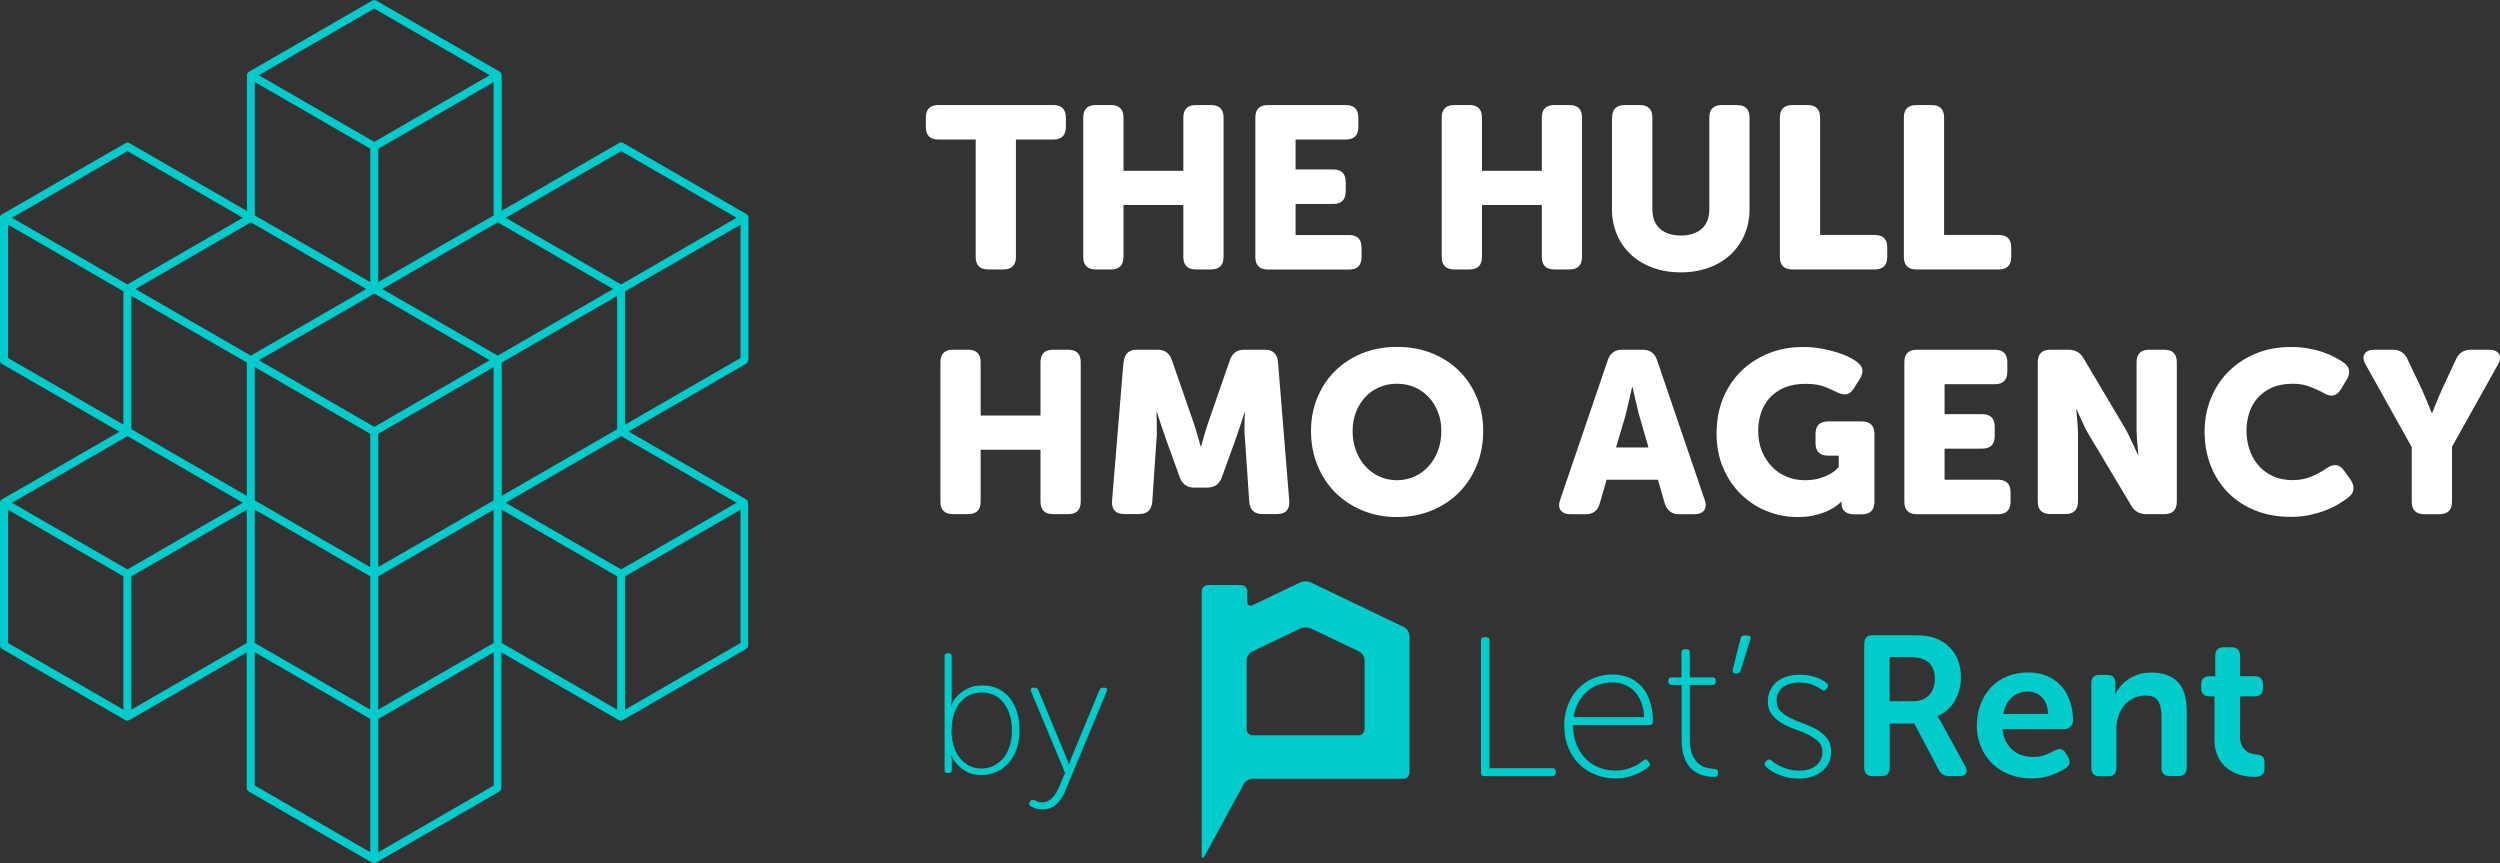 <?xml version="1.0" encoding="UTF-8"?>
<svg id="Layer_1" data-name="Layer 1" xmlns="http://www.w3.org/2000/svg" viewBox="0 0 257.28 88.83">
  <rect x="0" y="0" width="257.28" height="88.83" fill="#333333" stroke="none"/>
  <defs>
    <style>
      .cls-1 {
        fill: #fff;
      }

      .cls-1, .cls-2 {
        stroke-width: 0px;
      }

      .cls-2 {
        fill: #0cc;
      }
    </style>
  </defs>
  <path id="HMOicon" class="cls-2" d="M77.03,37.07v-14.67c0-.15-.08-.28-.2-.36l-12.7-7.33c-.13-.07-.28-.07-.41,0l-12.09,6.98V7.74c0-.15-.08-.28-.2-.36L38.72.06c-.13-.07-.28-.07-.41,0l-12.7,7.33c-.13.07-.2.21-.2.36v13.96l-12.09-6.98c-.13-.07-.28-.07-.41,0L.2,22.06c-.13.07-.2.21-.2.36v14.67c0,.15.08.28.2.36l12.09,6.98L.2,51.39c-.13.07-.2.21-.2.36v14.67c0,.15.08.28.2.36l12.7,7.33c.06.04.14.05.2.05s.14-.02.2-.05l12.09-6.98v13.96c0,.15.08.28.2.36l12.7,7.33c.06.04.14.05.2.05s.14-.02.2-.05l12.7-7.33c.13-.07.2-.21.2-.36v-13.96l12.09,6.98c.06.04.14.05.2.05s.14-.02.2-.05l12.7-7.33c.13-.07.2-.21.2-.36v-14.67c0-.15-.08-.28-.2-.36l-12.09-6.98,12.09-6.98c.13-.07.2-.21.2-.36h0ZM38.51,14.6l-11.88-6.86L38.51.88l11.88,6.86-11.88,6.86ZM50.4,37.07l-11.88,6.86-11.88-6.86,11.88-6.86,11.88,6.86ZM25.81,36.6l-11.88-6.86,11.88-6.86,11.88,6.86-11.88,6.86ZM26.22,37.78l11.88,6.86v13.72l-11.88-6.86v-13.72ZM38.92,58.36v-13.72l11.88-6.86v13.72l-11.88,6.86ZM51.22,36.6l-11.88-6.86,11.88-6.86,11.88,6.86-11.88,6.86ZM25.4,37.31v13.72l-11.88-6.86v-13.72l11.88,6.86ZM13.11,58.6l-11.88-6.86,11.88-6.86,11.88,6.86-11.88,6.86ZM63.51,44.17l-11.88,6.86v-13.72l11.88-6.86v13.72ZM38.92,29.03v-13.72l11.88-6.86v13.72l-11.88,6.86ZM38.1,15.31v13.72l-11.88-6.86v-13.73l11.88,6.86h0ZM13.52,73.03v-13.72l11.88-6.86v13.72l-11.88,6.86ZM26.22,66.17v-13.72l11.88,6.86v13.72l-11.88-6.86ZM38.92,73.03v-13.72l11.88-6.86v13.72l-11.88,6.86ZM52.04,51.74l11.88-6.86,11.88,6.86-11.88,6.86-11.88-6.86ZM63.92,15.55l11.88,6.86-11.88,6.86-11.88-6.86,11.88-6.86ZM13.11,15.55l11.88,6.86-11.88,6.86L1.23,22.41l11.88-6.86ZM.82,23.12l11.88,6.86v13.72L.82,36.84v-13.72ZM.82,52.45l11.88,6.86v13.72l-11.88-6.86v-13.72ZM26.22,67.12l11.88,6.86v13.72l-11.88-6.86v-13.72ZM50.81,80.84l-11.88,6.86v-13.72l11.88-6.86v13.72ZM51.63,52.45l11.88,6.86v13.72l-11.88-6.86v-13.72ZM76.21,66.17l-11.88,6.86v-13.72l11.88-6.86v13.72ZM64.33,43.7v-13.72l11.88-6.86v13.72l-11.88,6.86Z"/>
  <g>
    <g>
      <path class="cls-2" d="M97.2,67.53c0-.2.1-.3.3-.3h.14c.2,0,.3.1.3.3v4.29c0,.11,0,.2,0,.29,0,.09-.01.16-.03.22-.01.07-.02.14-.04.21h.04c.16-.36.39-.69.69-.99.25-.25.57-.48.98-.69s.91-.32,1.53-.32,1.12.11,1.59.33c.47.22.87.54,1.2.94.33.41.58.89.76,1.46s.26,1.2.26,1.88-.1,1.34-.29,1.9c-.19.56-.47,1.05-.82,1.45s-.77.72-1.25.93c-.48.22-1.01.33-1.59.33s-1.04-.1-1.43-.31-.7-.43-.93-.68c-.29-.29-.52-.63-.69-1.01h-.04c.01.06.02.13.04.21.01.07.02.15.03.25,0,.09,0,.2,0,.32v.71c0,.2-.1.3-.3.3h-.14c-.2,0-.3-.1-.3-.3v-11.75ZM97.92,75.19c0,.5.06.98.19,1.44.12.47.31.88.57,1.24.26.36.58.65.96.88.38.22.83.34,1.35.34.43,0,.84-.09,1.23-.27.38-.18.71-.43,1-.76s.51-.74.67-1.22c.16-.48.25-1.04.25-1.67s-.08-1.14-.23-1.62c-.15-.48-.36-.89-.63-1.23-.27-.34-.59-.61-.97-.79-.38-.18-.79-.27-1.23-.27-.41,0-.81.07-1.18.22-.38.15-.71.38-1,.7-.29.32-.52.73-.7,1.22-.18.5-.26,1.09-.26,1.79Z"/>
      <path class="cls-2" d="M106.39,82.31c.11.06.23.12.37.18.14.06.3.09.48.09.21,0,.41-.04.58-.13.18-.09.34-.21.48-.35s.27-.31.38-.5c.11-.19.21-.39.31-.6l.62-1.46-3.51-8.41c-.05-.11-.05-.19,0-.26.05-.06.12-.1.23-.1h.18c.15,0,.26.08.34.23l2.82,6.81c.05.11.09.21.13.31.04.1.07.19.1.27.04.09.06.18.09.25h.04c.02-.07.05-.15.09-.25.02-.08.05-.17.09-.27.04-.1.08-.2.12-.31l2.82-6.81c.07-.15.18-.23.34-.23h.18c.11,0,.18.03.23.1.05.06.05.15,0,.26l-4.37,10.48c-.2.46-.49.86-.86,1.19-.37.33-.84.5-1.4.5-.27,0-.51-.04-.71-.11-.2-.08-.36-.15-.49-.22-.08-.05-.13-.11-.15-.18-.02-.08,0-.14.03-.2l.07-.12c.09-.16.23-.21.41-.12Z"/>
    </g>
    <g>
      <path class="cls-1" d="M100.42,14.36h-3.84c-.87,0-1.3-.43-1.3-1.3v-.95c0-.87.43-1.3,1.3-1.3h11.81c.87,0,1.3.43,1.3,1.3v.95c0,.87-.43,1.3-1.3,1.3h-3.84v12.07c0,.87-.43,1.3-1.3,1.3h-1.54c-.87,0-1.3-.43-1.3-1.3v-12.07Z"/>
      <path class="cls-1" d="M111.48,12.11c0-.87.43-1.3,1.3-1.3h1.54c.87,0,1.3.43,1.3,1.3v5.47h6.16v-5.47c0-.87.43-1.3,1.3-1.3h1.54c.87,0,1.3.43,1.3,1.3v14.32c0,.87-.43,1.3-1.3,1.3h-1.54c-.87,0-1.3-.43-1.3-1.3v-5.33h-6.16v5.33c0,.87-.43,1.3-1.3,1.3h-1.54c-.87,0-1.3-.43-1.3-1.3v-14.32Z"/>
      <path class="cls-1" d="M129.19,12.11c0-.87.43-1.3,1.3-1.3h8c.87,0,1.3.43,1.3,1.3v.95c0,.87-.43,1.3-1.3,1.3h-5.16v3.08h3.86c.87,0,1.3.43,1.3,1.3v.95c0,.87-.43,1.3-1.3,1.3h-3.86v3.2h5.49c.87,0,1.3.43,1.3,1.3v.95c0,.87-.43,1.3-1.3,1.3h-8.33c-.87,0-1.3-.43-1.3-1.3v-14.32Z"/>
      <path class="cls-1" d="M148.37,12.11c0-.87.43-1.3,1.3-1.3h1.54c.87,0,1.3.43,1.3,1.3v5.47h6.16v-5.47c0-.87.43-1.3,1.3-1.3h1.54c.87,0,1.3.43,1.3,1.3v14.32c0,.87-.43,1.3-1.3,1.3h-1.54c-.87,0-1.3-.43-1.3-1.3v-5.33h-6.16v5.33c0,.87-.43,1.3-1.3,1.3h-1.54c-.87,0-1.3-.43-1.3-1.3v-14.32Z"/>
      <path class="cls-1" d="M165.91,12.11c0-.87.43-1.3,1.3-1.3h1.54c.87,0,1.3.43,1.3,1.3v9.4c0,.9.26,1.58.79,2.04.53.46,1.24.69,2.14.69s1.61-.23,2.14-.69c.53-.46.79-1.14.79-2.04v-9.4c0-.87.43-1.3,1.3-1.3h1.54c.87,0,1.3.43,1.3,1.3v9.4c0,.95-.17,1.82-.51,2.62-.34.8-.82,1.48-1.43,2.06-.62.58-1.36,1.03-2.23,1.35-.87.32-1.83.49-2.89.49s-2.05-.16-2.92-.49c-.88-.32-1.62-.77-2.24-1.35s-1.09-1.26-1.43-2.06c-.34-.8-.51-1.67-.51-2.62v-9.4Z"/>
      <path class="cls-1" d="M183.17,12.11c0-.87.43-1.3,1.3-1.3h1.54c.87,0,1.3.43,1.3,1.3v12.07h5.61c.87,0,1.3.43,1.3,1.3v.95c0,.87-.43,1.3-1.3,1.3h-8.45c-.87,0-1.3-.43-1.3-1.3v-14.32Z"/>
      <path class="cls-1" d="M195.93,12.11c0-.87.43-1.3,1.3-1.3h1.54c.87,0,1.3.43,1.3,1.3v12.07h5.61c.87,0,1.3.43,1.3,1.3v.95c0,.87-.43,1.3-1.3,1.3h-8.45c-.87,0-1.3-.43-1.3-1.3v-14.32Z"/>
      <path class="cls-1" d="M96.78,37.29c0-.87.43-1.3,1.3-1.3h1.54c.87,0,1.3.43,1.3,1.3v5.47h6.16v-5.47c0-.87.43-1.3,1.3-1.3h1.54c.87,0,1.3.43,1.3,1.3v14.32c0,.87-.43,1.3-1.3,1.3h-1.54c-.87,0-1.3-.43-1.3-1.3v-5.33h-6.16v5.33c0,.87-.43,1.3-1.3,1.3h-1.54c-.87,0-1.3-.43-1.3-1.3v-14.32Z"/>
      <path class="cls-1" d="M115.65,37.24c.08-.84.53-1.25,1.35-1.25h2.13c.74,0,1.23.36,1.47,1.07l2.11,6.08c.09.27.19.56.3.89.1.32.19.63.27.91.09.33.19.66.28.99h.05c.09-.33.19-.66.28-.99.08-.28.17-.59.27-.91.1-.32.2-.62.3-.89l2.11-6.08c.24-.71.73-1.07,1.47-1.07h2.13c.82,0,1.27.42,1.35,1.25l1.16,14.32c.03.43-.06.76-.27.99-.21.24-.53.35-.96.35h-1.54c-.82,0-1.27-.42-1.35-1.25l-.43-6.37c-.03-.32-.05-.64-.06-.98,0-.34,0-.64.01-.91,0-.32.02-.63.05-.95h-.05c-.11.35-.22.69-.33,1.02-.09.28-.2.59-.31.92-.11.33-.21.63-.31.9l-1.4,3.86c-.25.69-.75,1.04-1.49,1.04h-1.33c-.74,0-1.24-.35-1.49-1.04l-1.4-3.86c-.09-.27-.2-.57-.31-.9-.11-.33-.21-.64-.31-.92-.11-.33-.22-.67-.33-1.02h-.05c0,.32,0,.63.02.95,0,.27,0,.57.01.91,0,.34,0,.67-.04.98l-.43,6.37c-.08.84-.53,1.25-1.35,1.25h-1.56c-.43,0-.75-.12-.96-.35-.21-.24-.3-.57-.27-.99l1.18-14.32Z"/>
      <path class="cls-1" d="M134.92,44.35c0-1.22.21-2.35.64-3.4.43-1.05,1.03-1.97,1.81-2.75s1.72-1.39,2.81-1.84c1.09-.44,2.29-.66,3.6-.66s2.51.22,3.6.66c1.09.44,2.02,1.05,2.81,1.84.78.78,1.38,1.7,1.81,2.75.43,1.05.64,2.18.64,3.4s-.21,2.41-.64,3.48c-.43,1.07-1.03,2.01-1.81,2.81-.78.8-1.72,1.42-2.81,1.88s-2.29.69-3.6.69-2.51-.23-3.6-.69-2.02-1.09-2.81-1.88c-.78-.8-1.38-1.73-1.81-2.81-.43-1.07-.64-2.23-.64-3.48ZM139.2,44.35c0,.73.11,1.4.34,2.01.23.62.54,1.15.95,1.6.4.45.88.81,1.44,1.07.56.26,1.17.39,1.83.39s1.27-.13,1.84-.39c.56-.26,1.04-.62,1.44-1.07.4-.45.72-.98.95-1.6.23-.62.34-1.29.34-2.01s-.11-1.34-.34-1.93c-.23-.59-.54-1.1-.95-1.54-.4-.43-.88-.77-1.44-1.02-.56-.24-1.17-.37-1.84-.37s-1.27.12-1.83.37c-.56.24-1.04.58-1.44,1.02-.4.43-.72.95-.95,1.54-.23.59-.34,1.23-.34,1.93Z"/>
      <path class="cls-1" d="M165.46,37.06c.24-.71.73-1.07,1.47-1.07h2.13c.74,0,1.23.36,1.47,1.07l4.9,14.37c.16.46.14.82-.06,1.09-.2.27-.53.4-1.01.4h-1.56c-.74,0-1.23-.36-1.47-1.09l-.71-2.46h-5.28l-.71,2.46c-.21.73-.69,1.09-1.44,1.09h-1.56c-.47,0-.81-.13-1.01-.4-.2-.27-.22-.63-.06-1.09l4.9-14.37ZM169.65,46.05l-.95-3.29c-.08-.27-.15-.57-.22-.9-.07-.33-.15-.65-.23-.95-.08-.35-.16-.7-.24-1.07h-.05c-.08.36-.16.72-.24,1.07-.08.3-.15.62-.22.95s-.15.63-.22.9l-.97,3.29h3.34Z"/>
      <path class="cls-1" d="M176.66,44.56c0-1.29.22-2.48.66-3.56.44-1.08,1.06-2.01,1.85-2.79s1.73-1.39,2.82-1.84c1.09-.44,2.28-.66,3.57-.66.68,0,1.31.06,1.91.17.59.11,1.12.24,1.6.39s.88.31,1.22.49c.34.17.6.32.77.45.36.27.56.54.6.83.04.28-.05.61-.27.97l-.62.97c-.22.36-.48.56-.77.6-.29.04-.64-.04-1.03-.25-.39-.2-.83-.39-1.31-.57-.48-.17-1.09-.26-1.84-.26-.85,0-1.58.13-2.19.39-.61.26-1.11.62-1.52,1.07-.4.45-.7.97-.89,1.55-.19.58-.28,1.19-.28,1.82,0,.79.13,1.5.39,2.12.26.62.61,1.16,1.04,1.6.43.44.94.78,1.53,1.02.58.24,1.2.35,1.85.35.6,0,1.12-.07,1.56-.21.44-.14.8-.3,1.09-.47.33-.19.61-.42.83-.69v-1.16h-1.09c-.87,0-1.3-.43-1.3-1.3v-.92c0-.87.43-1.3,1.3-1.3h3.46c.87,0,1.3.43,1.3,1.3v6.96c0,.87-.43,1.3-1.3,1.3h-.78c-.43,0-.75-.1-.97-.3-.22-.2-.33-.44-.33-.72v-.21s0-.06.02-.07h-.05c-.3.3-.67.57-1.11.8-.38.21-.85.39-1.41.54-.56.16-1.22.24-1.98.24-1.09,0-2.14-.2-3.14-.6-1-.4-1.89-.97-2.66-1.72-.77-.74-1.39-1.65-1.85-2.72-.46-1.07-.69-2.27-.69-3.6Z"/>
      <path class="cls-1" d="M195.98,37.29c0-.87.43-1.3,1.3-1.3h8c.87,0,1.3.43,1.3,1.3v.95c0,.87-.43,1.3-1.3,1.3h-5.16v3.08h3.86c.87,0,1.3.43,1.3,1.3v.95c0,.87-.43,1.3-1.3,1.3h-3.86v3.2h5.49c.87,0,1.3.43,1.3,1.3v.95c0,.87-.43,1.3-1.3,1.3h-8.33c-.87,0-1.3-.43-1.3-1.3v-14.32Z"/>
      <path class="cls-1" d="M209.71,37.29c0-.87.43-1.3,1.3-1.3h1.85c.71,0,1.23.29,1.56.88l4.17,7.03c.17.28.34.59.5.92.16.33.31.65.45.95.16.35.32.69.47,1.02h.05c-.03-.35-.06-.69-.09-1.04-.03-.3-.06-.62-.07-.95-.02-.33-.02-.63-.02-.9v-6.61c0-.87.43-1.3,1.3-1.3h1.54c.87,0,1.3.43,1.3,1.3v14.32c0,.87-.43,1.3-1.3,1.3h-1.85c-.69,0-1.21-.29-1.54-.88l-4.19-7.01c-.17-.27-.35-.57-.52-.91-.17-.34-.32-.66-.45-.96-.17-.35-.32-.69-.45-1.02h-.05c.03.35.06.69.09,1.04.03.3.06.62.07.95.02.33.02.63.02.9v6.58c0,.87-.43,1.3-1.3,1.3h-1.54c-.87,0-1.3-.43-1.3-1.3v-14.32Z"/>
      <path class="cls-1" d="M226.88,44.42c0-1.23.22-2.38.65-3.43.43-1.06,1.04-1.98,1.82-2.76.78-.78,1.72-1.4,2.81-1.85,1.09-.45,2.29-.67,3.6-.67.65,0,1.25.05,1.8.15.55.1,1.06.23,1.52.39.46.16.86.33,1.21.52.35.19.65.37.9.54.33.24.52.51.56.82.04.31-.05.64-.27.98l-.59.97c-.22.36-.48.57-.78.62-.3.05-.63-.04-.99-.26-.39-.22-.86-.43-1.4-.64-.54-.21-1.12-.31-1.75-.31-.85,0-1.58.14-2.18.41-.6.28-1.09.64-1.48,1.09-.39.45-.67.96-.85,1.54-.18.58-.27,1.17-.27,1.79s.09,1.25.28,1.86.48,1.15.88,1.63c.39.48.89.87,1.49,1.16.6.29,1.31.44,2.13.44.71,0,1.36-.13,1.95-.39.59-.26,1.09-.53,1.5-.82.74-.52,1.35-.44,1.82.24l.66.92c.22.33.32.65.3.97s-.19.6-.51.85c-.27.21-.59.43-.97.66-.38.24-.82.45-1.31.65-.5.2-1.05.36-1.66.5-.61.13-1.27.2-1.98.2-1.36,0-2.58-.22-3.68-.66-1.1-.44-2.03-1.06-2.81-1.85-.77-.79-1.37-1.72-1.78-2.78-.41-1.07-.62-2.23-.62-3.49Z"/>
      <path class="cls-1" d="M248.18,45.98l-4.71-8.43c-.27-.46-.31-.83-.13-1.12.18-.29.52-.44,1.03-.44h1.87c.71,0,1.22.32,1.52.97l1.47,3.1c.13.3.25.59.38.88.13.28.24.54.33.78.11.28.21.54.31.78h.05c.09-.24.2-.5.31-.78.09-.24.2-.5.32-.78.12-.28.25-.58.39-.88l1.44-3.1c.3-.65.81-.97,1.52-.97h1.87c.5,0,.85.15,1.03.44.18.29.14.67-.13,1.12l-4.71,8.43v5.64c0,.87-.43,1.3-1.3,1.3h-1.54c-.87,0-1.3-.43-1.3-1.3v-5.64Z"/>
    </g>
    <g>
      <path class="cls-2" d="M152.41,65.92c0-.23.12-.35.35-.35h.18c.23,0,.35.12.35.35v13.13h6.47c.23,0,.35.12.35.35v.12c0,.23-.12.35-.35.35h-7c-.23,0-.35-.12-.35-.35v-13.6Z"/>
      <path class="cls-2" d="M160.97,74.78c0-.86.14-1.62.41-2.29.27-.67.64-1.23,1.09-1.68s.98-.8,1.58-1.04c.6-.24,1.23-.36,1.88-.36s1.26.12,1.78.35c.52.23.95.56,1.31.98.35.42.62.93.81,1.53.18.6.28,1.27.28,2,0,.11-.03.19-.1.26-.07.06-.16.09-.27.09h-7.86c0,.74.12,1.4.35,1.98.23.58.55,1.07.95,1.48.4.4.86.71,1.39.91.52.21,1.09.31,1.68.31.35,0,.68-.04.98-.11.3-.07.57-.16.82-.27.25-.1.46-.21.64-.34s.33-.23.44-.33c.19-.15.35-.13.47.06l.12.16c.12.16.1.31-.08.45-.12.11-.29.23-.5.37-.21.13-.46.26-.75.38-.29.12-.61.22-.97.31-.36.09-.75.13-1.17.13-.72,0-1.4-.13-2.04-.38-.64-.25-1.2-.61-1.67-1.07-.48-.46-.85-1.02-1.13-1.67-.28-.65-.42-1.39-.42-2.21ZM169.2,73.8c-.03-.62-.13-1.15-.32-1.59-.18-.44-.43-.81-.72-1.11-.3-.3-.64-.51-1.03-.66-.39-.14-.79-.21-1.21-.21-.48,0-.93.07-1.37.22-.44.15-.83.37-1.19.68-.36.3-.66.68-.91,1.12-.25.44-.42.96-.51,1.55h7.27Z"/>
      <path class="cls-2" d="M173.04,70.49h-1c-.23,0-.35-.12-.35-.35v-.08c0-.23.12-.35.35-.35h1v-2.55c0-.23.12-.35.35-.35h.16c.23,0,.35.12.35.35v2.55h2.33c.23,0,.35.12.35.35v.08c0,.23-.12.35-.35.35h-2.33v5.6c0,.68.09,1.22.28,1.62s.4.7.66.91c.26.2.53.34.82.4.29.06.53.1.74.11.27.01.41.13.41.36v.1c0,.24-.12.36-.35.36-.6,0-1.12-.09-1.55-.28-.44-.18-.79-.44-1.06-.78-.27-.33-.47-.73-.6-1.19-.13-.46-.19-.97-.19-1.53v-5.68Z"/>
      <path class="cls-2" d="M178.32,68.92l.8-3.21c.04-.2.16-.31.37-.31h.35c.27,0,.37.13.29.39l-1,3.23c-.07.19-.2.29-.39.29h-.1c-.27,0-.37-.13-.31-.39Z"/>
      <path class="cls-2" d="M181.73,78.89c-.16-.14-.18-.29-.04-.47l.12-.14c.14-.16.3-.17.49-.02.11.1.25.2.43.32.18.12.39.23.63.34.25.11.52.2.83.28.31.07.64.11,1.01.11.31,0,.61-.04.9-.12s.53-.21.75-.37c.21-.16.38-.37.51-.61.13-.24.19-.52.19-.83,0-.44-.14-.79-.42-1.06-.28-.27-.63-.5-1.04-.71-.42-.21-.86-.39-1.35-.56-.48-.17-.93-.38-1.35-.62-.42-.24-.76-.54-1.04-.89-.28-.35-.42-.8-.42-1.36,0-.45.09-.85.27-1.19.18-.35.42-.64.71-.87.3-.23.65-.4,1.04-.52.39-.12.81-.17,1.25-.17.37,0,.7.03,1.01.09.31.06.57.14.81.23.23.09.43.19.58.28.16.09.28.18.38.26.18.14.2.29.08.47l-.12.16c-.14.18-.3.19-.49.04-.19-.15-.48-.31-.86-.47-.38-.16-.86-.25-1.45-.25-.29,0-.57.03-.85.1-.28.07-.53.18-.75.33-.22.15-.39.35-.52.59-.13.24-.19.52-.19.85,0,.45.14.82.42,1.09.28.27.63.51,1.04.71.42.2.86.39,1.35.56.48.18.93.38,1.35.62.42.24.76.54,1.04.9.28.36.42.82.42,1.38,0,.41-.08.78-.25,1.12-.16.34-.39.63-.68.87-.29.24-.64.42-1.04.56-.4.14-.83.2-1.3.2s-.88-.04-1.26-.13c-.37-.09-.7-.19-.99-.32-.29-.13-.53-.26-.74-.4-.2-.14-.36-.27-.47-.38Z"/>
      <path class="cls-2" d="M191.86,66.23c0-.57.28-.86.84-.86h3.92c.72,0,1.28.03,1.68.09.4.06.76.16,1.07.3.74.31,1.32.81,1.77,1.48.44.67.66,1.5.66,2.48,0,.44-.05.86-.16,1.27-.11.41-.27.79-.47,1.13-.2.35-.46.66-.76.93-.3.27-.64.48-1.02.63v.04l.12.18c.04.07.09.15.15.23.06.09.13.2.19.34l2.39,4.37c.18.3.21.54.09.74-.12.19-.34.29-.68.29h-1.1c-.45,0-.78-.2-1-.59l-2.55-4.82h-2.53v4.55c0,.57-.28.86-.84.86h-.94c-.56,0-.84-.29-.84-.86v-12.78ZM196.84,72.17c.71,0,1.27-.2,1.67-.62.41-.41.61-.98.61-1.7,0-.46-.09-.87-.28-1.22-.18-.35-.47-.61-.87-.77-.18-.08-.38-.14-.62-.18-.24-.04-.55-.06-.95-.06h-1.94v4.55h2.37Z"/>
      <path class="cls-2" d="M203.44,74.66c0-.8.13-1.54.39-2.21.26-.67.62-1.24,1.08-1.73.46-.48,1.02-.86,1.67-1.12.65-.27,1.37-.4,2.14-.4.74,0,1.39.13,1.97.38.58.25,1.06.6,1.45,1.03.39.44.68.96.89,1.57.2.61.31,1.27.31,1.98,0,.23-.09.44-.26.61-.17.18-.38.27-.64.27h-6.35c.04.48.15.89.34,1.25.18.35.42.65.69.89.28.24.6.42.96.54.36.12.74.18,1.13.18.48,0,.91-.07,1.3-.22.39-.15.7-.3.95-.45.26-.12.48-.16.66-.12.18.04.34.18.48.41l.25.41c.26.49.16.87-.29,1.14-.34.22-.81.45-1.41.68-.6.24-1.31.36-2.12.36-.86,0-1.63-.15-2.33-.44-.69-.29-1.28-.69-1.77-1.18-.48-.5-.85-1.08-1.11-1.74-.26-.66-.39-1.36-.39-2.09ZM210.77,73.47c-.03-.74-.23-1.3-.62-1.7-.39-.4-.88-.6-1.48-.6-.67,0-1.22.21-1.66.63-.44.42-.72.98-.85,1.67h4.61Z"/>
      <path class="cls-2" d="M215.22,70.31c0-.57.28-.86.84-.86h.8c.56,0,.84.29.84.86v.63c0,.07,0,.13-.01.18,0,.05-.01.1-.01.14-.01.05-.02.1-.02.14h.04c.11-.22.27-.46.47-.71.2-.26.46-.5.76-.71.3-.22.65-.4,1.06-.55.41-.15.88-.22,1.41-.22,1.16,0,2.05.31,2.69.94.63.63.95,1.63.95,3.02v5.84c0,.57-.29.86-.86.86h-.88c-.57,0-.86-.29-.86-.86v-5.31c0-.64-.11-1.15-.33-1.54-.22-.39-.65-.58-1.31-.58-.46,0-.88.09-1.25.27-.37.18-.68.42-.94.74-.26.31-.46.68-.6,1.09-.14.42-.21.85-.21,1.32v4.02c0,.57-.28.86-.84.86h-.9c-.56,0-.84-.29-.84-.86v-8.7Z"/>
      <path class="cls-2" d="M227.92,71.66h-.55c-.56,0-.84-.29-.84-.86v-.35c0-.57.29-.86.86-.86h.59v-2.12c0-.57.29-.86.86-.86h.82c.57,0,.86.29.86.86v2.12h1.51c.57,0,.86.29.86.86v.35c0,.57-.28.86-.84.86h-1.53v4.04c0,.39.05.71.16.95.11.24.25.43.41.57.16.14.34.25.54.31.2.06.38.1.56.11.31.03.53.1.66.22.13.12.19.33.19.61v.63c0,.31-.09.53-.27.66-.18.13-.44.19-.8.19-.46,0-.94-.07-1.42-.2-.48-.14-.92-.35-1.31-.65-.39-.3-.71-.69-.96-1.17-.25-.48-.38-1.08-.38-1.79v-4.49Z"/>
    </g>
    <path class="cls-2" d="M134.92,59.94c-.31-.15-.81-.15-1.12,0l-4.88,2.34c-.31.15-.56-.01-.56-.35v-1.1c0-.34-.28-.62-.62-.62h-3.45c-.34,0-.62.28-.62.62v7.65h0v19.53c0,.34.13.38.3.08l4.03-7.41c.16-.3.58-.54.92-.54h15.51c.34,0,.62-.28.62-.62v-14.09c0-.34-.25-.74-.56-.89l-9.57-4.59ZM140.42,75.05c0,.34-.28.62-.62.62h-10.89c-.34,0-.62-.28-.62-.62v-7.11c0-.34.25-.74.56-.89l4.95-2.37c.31-.15.81-.15,1.12,0l4.95,2.37c.31.15.56.55.56.89v7.11Z"/>
  </g>
</svg>